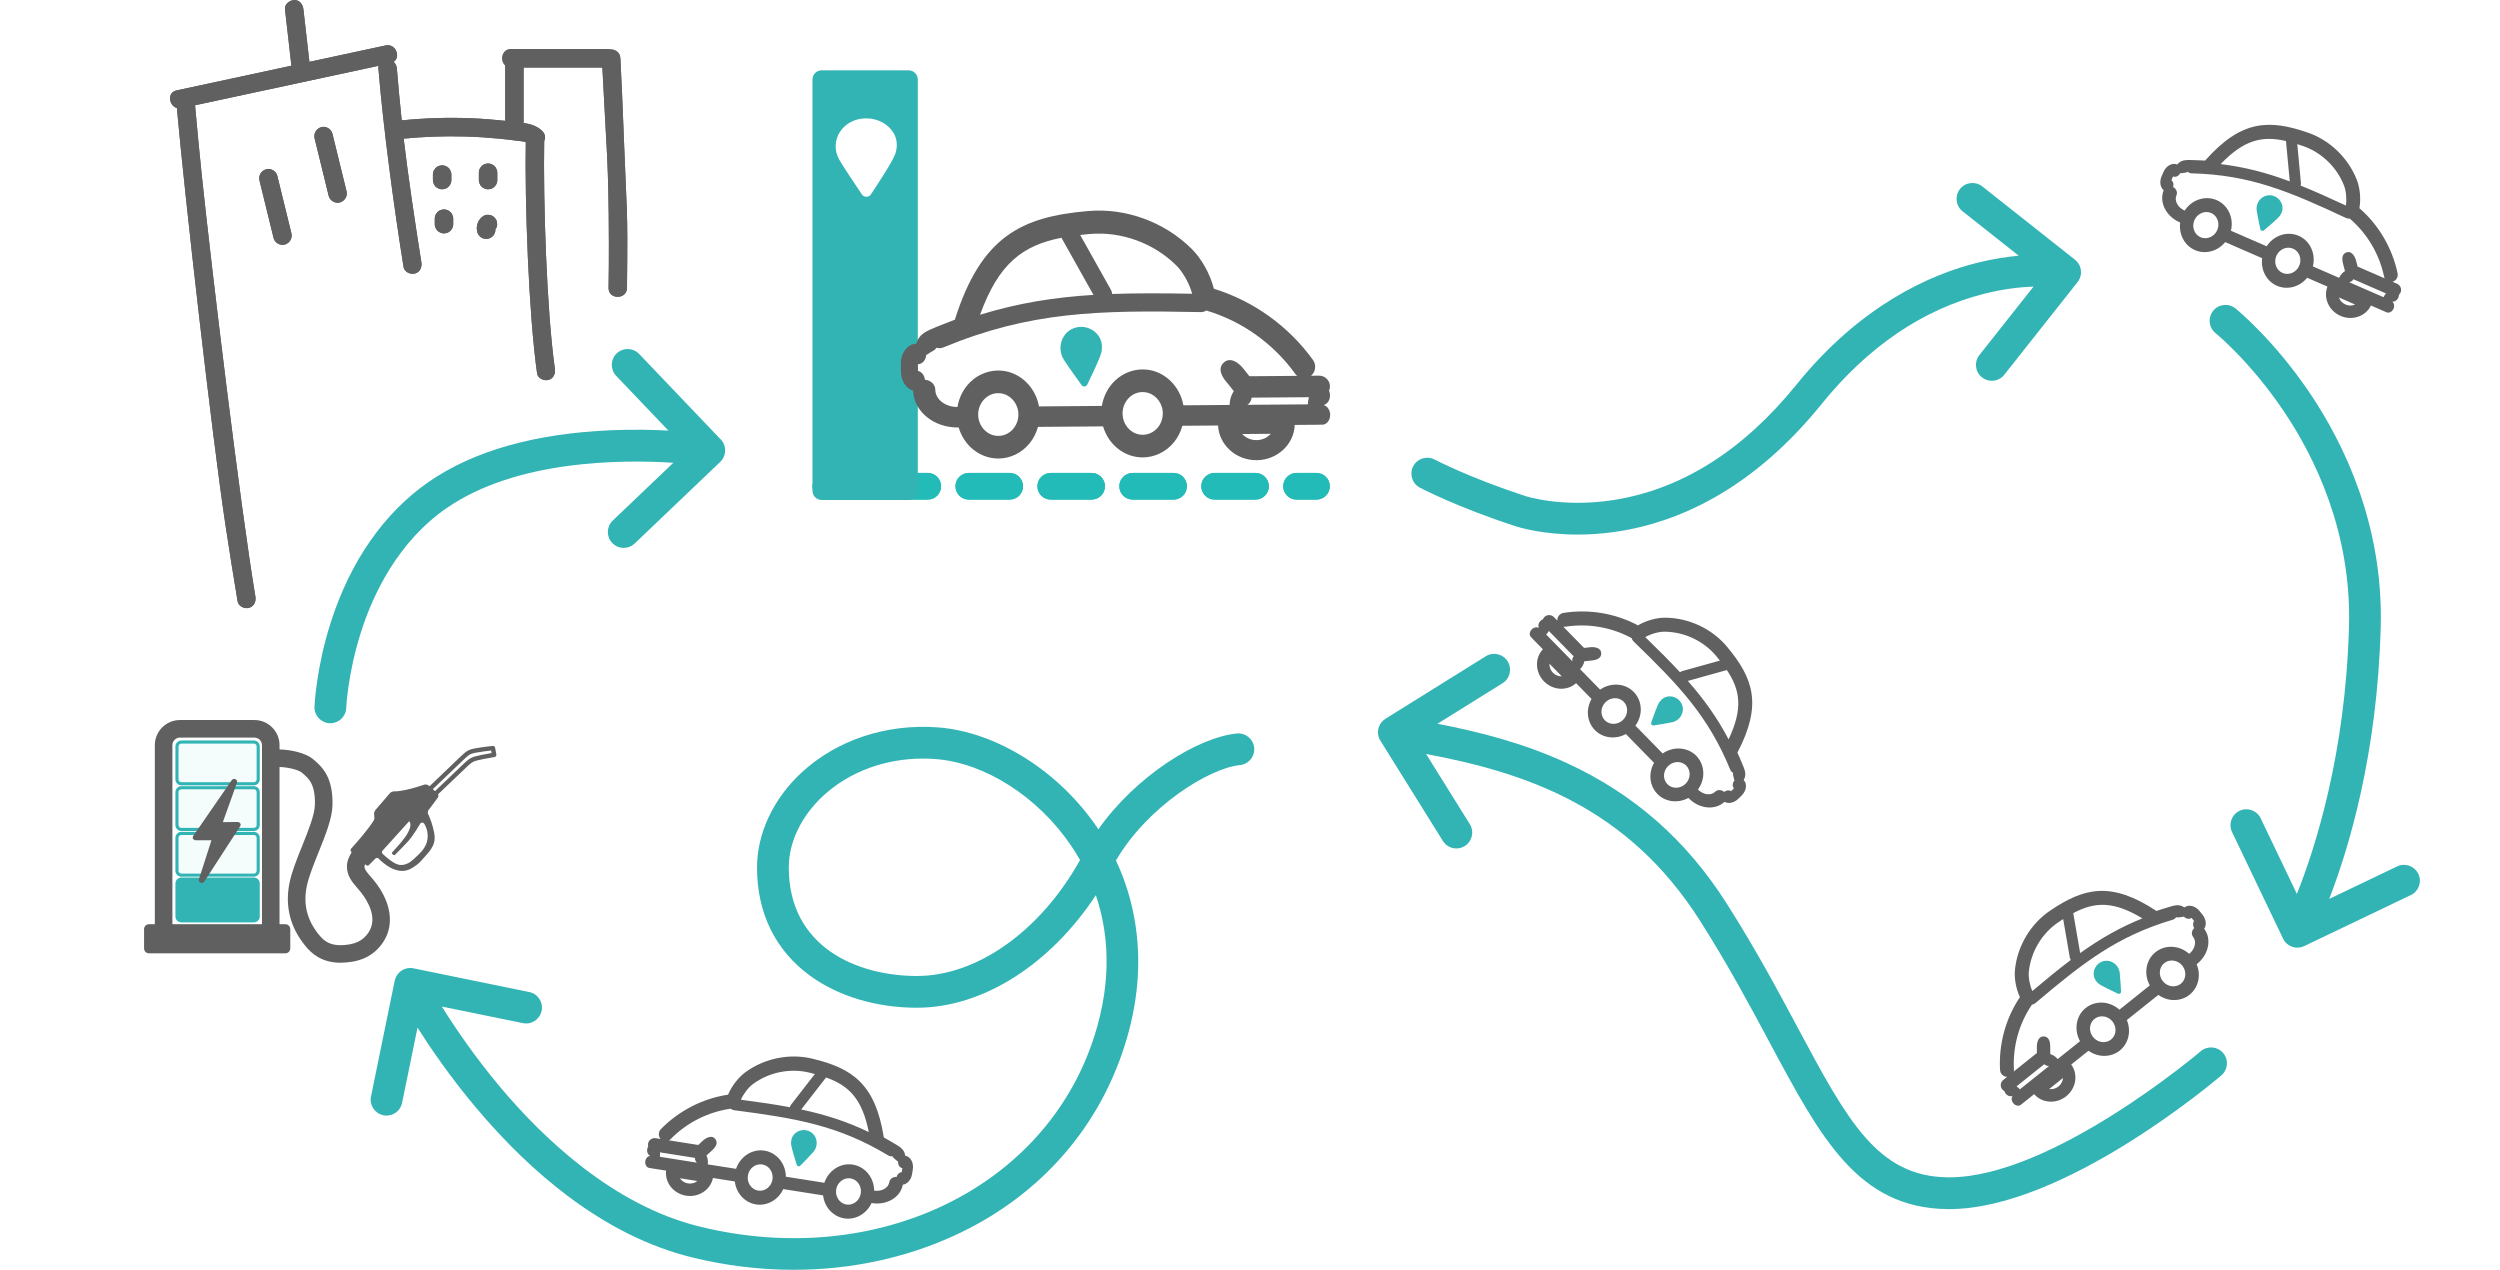 <?xml version="1.0" encoding="UTF-8"?> <svg xmlns="http://www.w3.org/2000/svg" id="Calque_3" data-name="Calque 3" viewBox="0 0 1968.55 1000"><defs><style> .cls-1 { fill: #616060; } .cls-2 { fill: #23bbb8; } .cls-3 { fill: #32b4b5; } .cls-4 { fill: #616264; } .cls-5 { fill: #23bbb7; } .Style_graphique_2 { fill: rgba(35, 187, 183, .05); } </style></defs><g><g><path class="cls-4" d="M261.75,105.22c-.91-3.69-5.27-6.26-8.93-5.07-3.83,1.24-6.04,4.98-5.07,8.93,3.7,15.08,7.4,30.16,11.09,45.24.91,3.69,5.27,6.26,8.93,5.07,3.83-1.24,6.04-4.98,5.07-8.93-3.7-15.08-7.4-30.16-11.09-45.24Z"></path><path class="cls-4" d="M218.35,138.38c-.91-3.69-5.27-6.26-8.93-5.07-3.83,1.24-6.04,4.98-5.07,8.93,3.7,15.08,7.4,30.16,11.09,45.24.91,3.69,5.27,6.26,8.93,5.07,3.83-1.24,6.04-4.98,5.07-8.93-3.7-15.08-7.4-30.16-11.09-45.24Z"></path><path class="cls-4" d="M491.04,103.23c-.72-19.12-1.57-38.24-2.54-57.35-.25-4.86-4.32-7.17-8.09-6.96-.64-.18-1.32-.3-2.08-.3h-75.87c-7.38,0-8.91,9.02-4.65,12.84v43.7c-8.89-.98-17.81-1.68-26.75-2.04-18.26-.75-36.55-.15-54.73,1.66-1.44-13.65-2.73-27.32-3.84-41-.18-2.21-1.16-3.88-2.51-5.04,5.7-3.79,1.78-14.7-6.36-12.95-20,4.3-39.99,8.6-59.99,12.9-1.57-13.8-3.14-27.59-4.72-41.39-.43-3.76-3.03-7.45-7.26-7.26-3.57.16-7.72,3.22-7.26,7.26,1.69,14.81,3.38,29.63,5.06,44.44-30.12,6.48-60.25,12.96-90.37,19.44-7.78,1.67-6.11,12.05.19,13.89,6.28,70.29,27.64,257.56,38.11,327.35,3.06,20.41,6.31,40.79,9.72,61.14.65,3.87,5.43,6.04,8.93,5.07,4.1-1.13,5.72-5.05,5.07-8.93-11.95-71.15-34.7-259.82-42.2-331.58-1.92-18.39-3.67-36.81-5.31-55.23,48.16-10.36,96.32-20.71,144.47-31.07-.11.61-.17,1.25-.11,1.97,3.74,46.16,12.44,110.82,19.84,156.54.63,3.87,5.45,6.03,8.93,5.07,4.12-1.13,5.7-5.05,5.07-8.93-4.23-26.13-10.93-71.01-13.92-97.31,16.03-1.54,32.14-2.12,48.25-1.67,9.02.25,18.02.82,27,1.7,4.52.44,9.04.96,13.54,1.58,2.17.3,5,.38,7.34,1.16-.81,47.39,2.25,135.25,8.92,182.17.55,3.89,5.5,6.02,8.93,5.07,4.18-1.15,5.63-5.03,5.07-8.93-6.52-45.89-9.23-132.84-8.39-179.18,1.1-2.4.97-5.32-1.42-7.77-3.9-4-9.26-5.61-14.8-6.48v-43.65h62c3.23,65.6,4.96,72.23,5.13,137.91.05,19.14-.04,16.52-.25,35.65-.1,9.35,14.42,9.36,14.52,0,.75-68.1-.14-55.41-2.69-123.47Z"></path><path class="cls-4" d="M345.36,148.43c.87.45,1.8.66,2.8.63.64-.09,1.29-.17,1.93-.26,1.23-.35,2.3-.97,3.2-1.87.38-.49.76-.98,1.14-1.47.66-1.13.99-2.35.99-3.67v-4.34c.04-1-.17-1.93-.63-2.8-.29-.9-.79-1.68-1.5-2.34-.66-.71-1.44-1.21-2.34-1.5-.87-.45-1.8-.66-2.8-.63-.64.09-1.29.17-1.93.26-1.23.35-2.3.97-3.2,1.87-.38.49-.76.98-1.14,1.47-.66,1.13-.99,2.35-.99,3.67v4.34c-.04,1,.17,1.93.63,2.8.29.9.79,1.68,1.5,2.34.66.71,1.44,1.21,2.34,1.5Z"></path><path class="cls-4" d="M389.46,130.87c-.66-.71-1.44-1.21-2.34-1.5-.87-.45-1.8-.66-2.8-.63-.64.09-1.29.17-1.93.26-1.23.34-2.3.97-3.2,1.87-.38.49-.76.98-1.14,1.47-.66,1.13-.99,2.35-.99,3.67v5.79c-.04,1,.17,1.93.63,2.8.29.9.79,1.68,1.5,2.34.66.71,1.44,1.21,2.34,1.5.87.45,1.8.66,2.8.63.64-.09,1.29-.17,1.93-.26,1.23-.35,2.3-.97,3.2-1.87.38-.49.76-.98,1.14-1.47.66-1.13.99-2.35.99-3.67v-5.79c.04-1-.17-1.93-.63-2.8-.29-.9-.79-1.68-1.5-2.34Z"></path><path class="cls-4" d="M354.74,167.03c-.66-.71-1.44-1.21-2.34-1.5-.87-.45-1.8-.66-2.8-.63-.64.09-1.29.17-1.93.26-1.23.34-2.3.97-3.2,1.87-.38.49-.76.98-1.14,1.47-.66,1.13-.99,2.35-.99,3.67v4.34c-.04,1,.17,1.93.63,2.8.29.9.79,1.68,1.5,2.34.66.71,1.44,1.21,2.34,1.5.87.45,1.8.66,2.8.63.64-.09,1.29-.17,1.93-.26,1.23-.34,2.3-.97,3.2-1.87.38-.49.76-.98,1.14-1.47.66-1.13.99-2.35.99-3.67v-4.34c.04-1-.17-1.93-.63-2.8-.29-.9-.79-1.68-1.5-2.34Z"></path><path class="cls-4" d="M390.51,172.73c-.38-.49-.76-.98-1.14-1.47-.91-.9-1.97-1.52-3.2-1.87-.64-.09-1.29-.17-1.93-.26-1.31,0-2.53.33-3.67.99-.56.42-1.14.84-1.67,1.3-.09.08-.17.16-.25.24-.07.08-.14.16-.21.24-.45.55-.9,1.12-1.31,1.7-.12.17-.23.36-.32.55-.36.74-.71,1.51-.96,2.3-.06.2-.11.41-.15.62-.12.73-.23,1.48-.29,2.22,0,.11-.01.21-.02.32s0,.21,0,.32c.05.73.18,1.46.29,2.18.04.23.09.46.16.68.22.94.66,1.77,1.3,2.47.51.79,1.19,1.41,2.04,1.87.83.53,1.73.82,2.7.86.97.22,1.93.17,2.9-.13.58-.24,1.16-.49,1.73-.73,1.09-.65,1.96-1.51,2.61-2.61.24-.58.49-1.16.73-1.73.2-.74.27-1.48.24-2.22.54-.65.94-1.39,1.14-2.25.3-.97.35-1.93.13-2.9-.04-.97-.33-1.87-.86-2.7Z"></path></g><g><path class="cls-1" d="M261.75,105.22c-.91-3.69-5.27-6.26-8.93-5.07-3.83,1.24-6.04,4.98-5.07,8.93,3.7,15.08,7.4,30.16,11.09,45.24.91,3.69,5.27,6.26,8.93,5.07,3.83-1.24,6.04-4.98,5.07-8.93-3.7-15.08-7.4-30.16-11.09-45.24Z"></path><path class="cls-1" d="M218.35,138.38c-.91-3.69-5.27-6.26-8.93-5.07-3.83,1.24-6.04,4.98-5.07,8.93,3.7,15.08,7.4,30.16,11.09,45.24.91,3.69,5.27,6.26,8.93,5.07,3.83-1.24,6.04-4.98,5.07-8.93-3.7-15.08-7.4-30.16-11.09-45.24Z"></path><path class="cls-1" d="M491.04,103.23c-.72-19.12-1.57-38.24-2.54-57.35-.25-4.86-4.32-7.17-8.09-6.96-.64-.18-1.32-.3-2.08-.3h-75.87c-7.38,0-8.91,9.02-4.65,12.84v43.7c-8.89-.98-17.81-1.68-26.75-2.04-18.26-.75-36.55-.15-54.73,1.66-1.44-13.65-2.73-27.32-3.84-41-.18-2.21-1.16-3.88-2.51-5.04,5.7-3.79,1.78-14.7-6.36-12.95-20,4.3-39.99,8.6-59.99,12.9-1.57-13.8-3.14-27.59-4.72-41.39-.43-3.76-3.03-7.45-7.26-7.26-3.57.16-7.72,3.22-7.26,7.26,1.69,14.81,3.38,29.63,5.06,44.44-30.12,6.48-60.25,12.96-90.37,19.44-7.78,1.67-6.11,12.05.19,13.89,6.28,70.29,27.64,257.56,38.11,327.35,3.06,20.41,6.31,40.79,9.72,61.14.65,3.87,5.43,6.04,8.93,5.07,4.1-1.13,5.72-5.05,5.07-8.93-11.95-71.15-34.7-259.82-42.2-331.58-1.92-18.39-3.67-36.81-5.31-55.23,48.16-10.36,96.32-20.71,144.47-31.07-.11.61-.17,1.25-.11,1.97,3.74,46.16,12.44,110.82,19.84,156.54.63,3.87,5.45,6.03,8.93,5.07,4.12-1.13,5.7-5.05,5.07-8.93-4.23-26.13-10.93-71.01-13.92-97.31,16.03-1.54,32.14-2.12,48.25-1.67,9.02.25,18.02.82,27,1.7,4.52.44,9.04.96,13.54,1.58,2.17.3,5,.38,7.34,1.16-.81,47.39,2.25,135.25,8.92,182.17.55,3.89,5.5,6.02,8.93,5.07,4.18-1.15,5.63-5.03,5.07-8.93-6.52-45.89-9.23-132.84-8.39-179.18,1.1-2.4.97-5.32-1.42-7.77-3.9-4-9.26-5.61-14.8-6.48v-43.65h62c3.23,65.6,4.96,72.23,5.13,137.91.05,19.14-.04,16.52-.25,35.65-.1,9.35,14.42,9.36,14.52,0,.75-68.1-.14-55.41-2.69-123.47Z"></path><path class="cls-1" d="M345.36,148.43c.87.45,1.8.66,2.8.63.64-.09,1.29-.17,1.93-.26,1.23-.35,2.3-.97,3.2-1.87.38-.49.76-.98,1.14-1.47.66-1.13.99-2.35.99-3.67v-4.34c.04-1-.17-1.93-.63-2.8-.29-.9-.79-1.68-1.5-2.34-.66-.71-1.44-1.21-2.34-1.5-.87-.45-1.8-.66-2.8-.63-.64.09-1.29.17-1.93.26-1.23.35-2.3.97-3.2,1.87-.38.49-.76.98-1.14,1.47-.66,1.13-.99,2.35-.99,3.67v4.34c-.04,1,.17,1.93.63,2.8.29.9.79,1.68,1.5,2.34.66.71,1.44,1.21,2.34,1.5Z"></path><path class="cls-1" d="M389.46,130.87c-.66-.71-1.44-1.21-2.34-1.5-.87-.45-1.8-.66-2.8-.63-.64.09-1.29.17-1.93.26-1.23.34-2.3.97-3.2,1.87-.38.49-.76.98-1.14,1.47-.66,1.13-.99,2.35-.99,3.67v5.79c-.04,1,.17,1.93.63,2.8.29.9.79,1.68,1.5,2.34.66.71,1.44,1.21,2.34,1.5.87.45,1.8.66,2.8.63.64-.09,1.29-.17,1.93-.26,1.23-.35,2.3-.97,3.2-1.87.38-.49.76-.98,1.14-1.47.66-1.13.99-2.35.99-3.67v-5.79c.04-1-.17-1.93-.63-2.8-.29-.9-.79-1.68-1.5-2.34Z"></path><path class="cls-1" d="M354.74,167.03c-.66-.71-1.44-1.21-2.34-1.5-.87-.45-1.8-.66-2.8-.63-.64.09-1.29.17-1.93.26-1.23.34-2.3.97-3.2,1.87-.38.49-.76.98-1.14,1.47-.66,1.13-.99,2.35-.99,3.67v4.34c-.04,1,.17,1.93.63,2.8.29.9.79,1.68,1.5,2.34.66.71,1.44,1.21,2.34,1.5.87.45,1.8.66,2.8.63.64-.09,1.29-.17,1.93-.26,1.23-.34,2.3-.97,3.2-1.87.38-.49.76-.98,1.14-1.47.66-1.13.99-2.35.99-3.67v-4.34c.04-1-.17-1.93-.63-2.8-.29-.9-.79-1.68-1.5-2.34Z"></path><path class="cls-1" d="M390.51,172.73c-.38-.49-.76-.98-1.14-1.47-.91-.9-1.97-1.52-3.2-1.87-.64-.09-1.29-.17-1.93-.26-1.31,0-2.53.33-3.67.99-.56.42-1.14.84-1.67,1.3-.09.08-.17.16-.25.24-.07.08-.14.16-.21.24-.45.55-.9,1.12-1.31,1.7-.12.17-.23.36-.32.55-.36.74-.71,1.51-.96,2.3-.06.2-.11.41-.15.62-.12.73-.23,1.48-.29,2.22,0,.11-.01.21-.02.32s0,.21,0,.32c.05.73.18,1.46.29,2.18.04.23.09.46.16.68.22.94.66,1.77,1.3,2.47.51.79,1.19,1.41,2.04,1.87.83.53,1.73.82,2.7.86.97.22,1.93.17,2.9-.13.58-.24,1.16-.49,1.73-.73,1.09-.65,1.96-1.51,2.61-2.61.24-.58.49-1.16.73-1.73.2-.74.27-1.48.24-2.22.54-.65.94-1.39,1.14-2.25.3-.97.35-1.93.13-2.9-.04-.97-.33-1.87-.86-2.7Z"></path></g></g><g><path class="cls-1" d="M1884.79,242.91c.04-.09.05-.19.09-.28.06-.16.11-.33.15-.49.03-.12.06-.24.07-.36.3-1.65-.15-3.22-1.22-4.15.01-.03.02-.05.03-.08.01-.03.02-.05.04-.08,1.78.19,3.64-1.02,4.55-3.1.33-.76.47-1.52.47-2.26.53-.48.98-1.07,1.28-1.77,1.15-2.64-.08-5.74-2.74-6.9l-3.59-1.56c1.32-.38,2.46-1.22,3.22-2.42.8-1.28,1.08-2.78.77-4.24-4.2-19.92-14.85-38.09-30.06-51.3,1.26-7.24.5-15.8-2.01-22.23-6.8-17.39-21.27-31.34-38.72-37.32-30.43-10.47-52.38-10.04-80.78,22.07,0,0-10.45-.54-12.76-.48-2.31.06-6.19-.02-8.96,3.33-.07.09-.19.14-.28.22-3.82-1.63-8.65,1-10.77,5.87l-1.49,3.43c-1.84,4.22-1.06,8.76,1.64,11.01-3.8,9.27,1.8,20.53,12.65,25.25l.35.15c-1.22,9.09,3.28,18.08,11.64,21.72,5.26,2.29,11.33,2.09,16.66-.56,2.76-1.37,5.19-3.35,7.15-5.74l29.09,12.66c-1.22,9.09,3.28,18.08,11.64,21.72,5.26,2.29,11.33,2.09,16.66-.56,2.76-1.37,5.19-3.35,7.15-5.74l15.95,6.94c-3.43,8.82,1.08,19.06,10.33,23.08,9.24,4.02,19.81.34,23.93-8.18l10.9,4.75c.2.09.41.14.61.2.23.14.47.27.72.38,2.04.89,4.48-.36,5.56-2.84.02-.03.02-.07.04-.11,0-.02.03-.04.03-.06ZM1813.42,114.97c14.58,5.02,26.65,16.65,32.3,31.11,1.7,4.35,2.24,10.75,1.47,15.77-12.75-5.94-24.42-11.21-35.67-15.73.23-.66.34-1.36.27-2.08l-2.85-30.54c1.46.46,2.95.95,4.48,1.48ZM1800.03,111.04l2.97,31.78c-17.81-6.63-35.02-11.27-54.44-13.6,18.35-19.1,32.59-22.49,51.47-18.18ZM1740.86,186.54c-2.59,1.28-5.54,1.39-8.09.28-4.96-2.16-7.13-8.2-4.84-13.46,1.18-2.71,3.4-4.82,6.1-5.81,2.36-.86,4.82-.79,7.04.17.35.15.69.32,1.02.52,3.9,2.28,5.68,7.24,4.24,11.81-.91,2.89-2.86,5.19-5.48,6.49ZM1805.39,214.63c-2.59,1.28-5.54,1.39-8.09.28-4.96-2.16-7.13-8.2-4.84-13.46,1.18-2.71,3.4-4.82,6.1-5.81,2.36-.86,4.82-.79,7.04.17.35.15.69.32,1.02.52,3.9,2.28,5.68,7.24,4.24,11.81-.91,2.89-2.86,5.19-5.48,6.49ZM1844.87,207.39c.08.3.29,1.09.54,2.03l.1.32.96,3.76c-1.92,1.06-3.55,3.03-4.61,5.27l-20.65-8.99c2.24-9.05-1.45-18.58-9.13-23.07-4.98-2.91-11.03-3.42-16.57-1.4-4.38,1.59-8.14,4.66-10.73,8.62l-28.11-12.23c2.24-9.05-1.45-18.58-9.13-23.07-4.99-2.91-11.03-3.42-16.57-1.4-4.38,1.59-8.13,4.66-10.72,8.61-5.41-2.41-8.31-7.78-6.47-12.02,1.05-2.41-.14-5.27-2.63-6.56.69-2.1.13-4.28-1.37-5.34l1.29-2.97h.02c1.98.87,4.39-.27,5.57-2.52.36.03.73.01,1.09-.06,1.01-.2,2.02-.34,3.02-.42.7-.05,1.34-.3,1.9-.68.37.33.8.62,1.28.83.57.25,1.18.38,1.8.4,45.84,1.16,76.56,14.08,121.73,35.23h.02c.9.4,1.84.51,2.72.38,13.72,11.72,23.3,27.86,27.06,45.73.1.47.27.92.48,1.35l-21.36-9.29-.82-3.19c-.25-.97-.48-1.83-.58-2.17,0,0-2.05-7.2-6.92-5.92-4.87,1.29-3.73,6.73-3.19,8.76ZM1846.9,239.78c-2.56-1.11-4.41-3.18-5.16-5.54l12.73,5.54c-2.24,1.06-5.02,1.11-7.57,0ZM1876.84,234l-27.05-11.77c1.28-.16,2.53-1,3.34-2.33l25.59,11.14c-.74.88-1.38,1.89-1.89,2.97Z"></path><path class="cls-3" d="M1790.46,154.33c-7.48-2.61-14.47,3.83-13.5,11.4.33,2.58,1.96,10.46,2.87,14.74.27,1.28,1.8,1.8,2.8.95,3.88-3.29,10.89-9.19,12.62-11.57.18-.25.35-.51.51-.77,1.25-2.04,1.86-4.46,1.43-6.85-.65-3.64-3.24-6.67-6.73-7.89Z"></path></g><g><path class="cls-1" d="M389.85,588.75c-.17-.89-1-1.5-1.89-1.4-.35.04-8.64.95-13.4,1.84-1.84.34-3.93.73-5.82,1.69-1.92.97-3.77,2.7-5.72,4.53l-.49.46c-.88.82-18.33,17.52-24.26,23.21-.24-.21-.42-.36-.48-.4-1.13-.73-2.37-1.26-3.65-.85-7.29,2.33-12.76,4.14-19.98,5.05-1.1.14-2.32.37-3.38.21-1.24-.19-3.37,1.01-3.37,1.01l-11.66,13.56c-.94,1.09-1.36,2.54-1.13,3.96.23,1.45.37,3.27-.18,4.18-4.35,7.2-14.29,18.4-17.89,22.36-.73.81-.65,2.05.16,2.77l.18.16c-1.71,2.99-3.6,6.37-3.71,10.84-.18,7.7,4.41,12.99,8.47,17.66l1,1.15c4.25,4.95,13.69,17.71,9.57,29.42-1.07,3.05-3.05,5.94-5.72,8.36-2.74,2.49-6.47,4.22-10.78,5-14.79,2.67-20.38-2.36-24.44-7.31-9.42-11.45-12.62-23.93-9.76-38.15,1.51-7.53,5.47-17.36,9.29-26.87,5.53-13.74,10.75-26.73,11-37.09.53-21.59-7.43-29.93-15.64-36.62-5.55-4.53-17.28-7.26-26.05-7.34v-3.36c0-10.93-8.89-19.82-19.82-19.82h-58.56c-10.93,0-19.82,8.89-19.82,19.82v140.97h-4.63c-2.12,0-3.84,1.72-3.84,3.84v15.22c0,2.12,1.72,3.84,3.84,3.84h107.45c2.12,0,3.84-1.72,3.84-3.84v-15.22c0-2.12-1.72-3.84-3.84-3.84h-4.63v-123.79c5.98.07,14.63,2.06,17.31,4.24,5.63,4.6,10.96,8.93,10.55,25.56-.19,7.86-5.18,20.27-10.01,32.27-4.06,10.09-8.26,20.53-10.02,29.31-3.67,18.3.58,35,12.64,49.66,4.84,5.89,12.74,13.08,27.66,13.08,3.01,0,6.31-.29,9.93-.95,6.86-1.24,12.95-4.14,17.61-8.37,4.36-3.96,7.64-8.8,9.47-14.01,4.59-13.04.17-28.72-12.12-43.02l-1.05-1.21c-3.19-3.67-5.14-6.03-5.08-8.26.01-.48.2-1.06.53-1.76l.82.72c.63.56,1.59.54,2.18-.06,1.34-1.34,3.66-3.65,5.1-5.12.68-.7,1.79-.69,2.47,0,3.71,3.81,15.22,14.14,26.03,7.65,2.82-1.69,5.52-3.54,7.65-6.05,3.77-4.46,9.2-9.13,10.28-15.32.48-2.74.06-5.56-.54-8.28-1.04-4.74-2.61-9.36-4.68-13.75.08-.7.14-1.24.23-1.94,2.74-3.47,5.05-6.79,7.67-10.26.6-.8.61-1.77.19-2.63,6.95-6.65,17.67-16.9,18.48-17.62.82-.74,1.69-1.59,2.58-2.47,2.17-2.13,4.62-4.54,6.78-5.6,2.55-1.26,12.88-3.07,16.65-3.67.46-.07.87-.33,1.14-.71.27-.38.37-.85.29-1.31l-.99-5.32ZM135.75,727.74v-140.97c0-3.3,2.69-5.99,5.99-5.99h58.56c3.3,0,5.99,2.69,5.99,5.99v140.97h-70.54ZM336.01,663.47c-.65,2.19-2.57,5.36-4.12,7.04-2.1,2.28-4.13,4.09-6.43,6.26-2.84,2.67-6.56,4.62-10.45,4.32-4.4-.33-10.92-6.1-13.67-8.71-.73-.7-.77-1.84-.09-2.59,4.51-4.98,20.26-22.38,20.94-23.15,1.45,1.58,1.08,4.08.32,6.08-1.9,5.07-5.55,9.26-9.12,13.33-1.64,1.87-2.99,3.29-4.6,5.13-.89,1.01,1.46,2.75,2.21,1.97,1.77-1.84,4.06-4.09,5.92-6.02,3.46-3.6,5.97-5.91,9.54-11.52.48-.75,2.54-3.81,4.47-7.09.67-1.14,2.41-1.03,3.1.1,1.71,2.82,3.95,8.16,1.97,14.84ZM371.22,596.66c-2.65,1.31-5.32,3.93-7.67,6.24-.86.84-1.69,1.66-2.48,2.37-.93.84-13.58,12.93-18.54,17.67-.53-.49-1.12-1.03-1.71-1.56,6.07-5.81,23.19-22.2,24.04-22.99l.5-.47c1.77-1.65,3.44-3.22,4.91-3.96,1.46-.73,3.21-1.06,4.9-1.38,3.41-.64,8.87-1.31,11.55-1.62l.37,2c-3.96.67-13.04,2.29-15.89,3.7Z"></path><path class="cls-3" d="M142.78,690.99h57.1c2.57,0,4.66,2.09,4.66,4.66v25.99c0,2.57-2.08,4.65-4.65,4.65h-57.11c-2.57,0-4.65-2.08-4.65-4.65v-25.99c0-2.57,2.09-4.66,4.66-4.66Z"></path><g><rect class="Style_graphique_2" x="139.35" y="656.25" width="63.97" height="32.85" rx="1.4" ry="1.4"></rect><path class="cls-3" d="M199.88,690.32h-57.11c-2.57,0-4.65-2.09-4.65-4.66v-25.99c0-2.57,2.09-4.65,4.65-4.65h57.11c2.57,0,4.65,2.09,4.65,4.65v25.99c0,2.57-2.09,4.66-4.65,4.66ZM142.78,657.47c-1.22,0-2.21.99-2.21,2.2v25.99c0,1.22.99,2.21,2.21,2.21h57.11c1.22,0,2.2-.99,2.2-2.21v-25.99c0-1.21-.99-2.2-2.2-2.2h-57.11Z"></path></g><g><rect class="Style_graphique_2" x="139.35" y="620.28" width="63.97" height="32.85" rx="1.4" ry="1.4"></rect><path class="cls-3" d="M199.88,654.35h-57.11c-2.57,0-4.65-2.09-4.65-4.65v-25.99c0-2.57,2.09-4.65,4.65-4.65h57.11c2.57,0,4.65,2.09,4.65,4.65v25.99c0,2.57-2.09,4.65-4.65,4.65ZM142.78,621.5c-1.22,0-2.21.99-2.21,2.2v25.99c0,1.21.99,2.2,2.21,2.2h57.11c1.22,0,2.2-.99,2.2-2.2v-25.99c0-1.21-.99-2.2-2.2-2.2h-57.11Z"></path></g><g><rect class="Style_graphique_2" x="139.35" y="584.3" width="63.97" height="32.85" rx="1.4" ry="1.4"></rect><path class="cls-3" d="M199.88,618.38h-57.11c-2.57,0-4.65-2.09-4.65-4.65v-25.99c0-2.57,2.09-4.66,4.65-4.66h57.11c2.57,0,4.65,2.09,4.65,4.66v25.99c0,2.57-2.09,4.65-4.65,4.65ZM142.78,585.53c-1.22,0-2.21.99-2.21,2.21v25.99c0,1.21.99,2.2,2.21,2.2h57.11c1.22,0,2.2-.99,2.2-2.2v-25.99c0-1.22-.99-2.21-2.2-2.21h-57.11Z"></path></g><path class="cls-1" d="M158.55,695.22c-.22-.03-.45-.09-.66-.18-1.07-.45-1.62-1.57-1.29-2.6l9.91-30.81h-12.38c-.84,0-1.64-.44-2.06-1.13-.42-.7-.39-1.54.06-2.2l30.34-43.99c.63-.91,1.89-1.23,2.94-.74,1.06.48,1.57,1.61,1.21,2.64l-11.15,31.17,11.62-.14c.84,0,1.64.41,2.07,1.09.43.68.43,1.52,0,2.19l-28.35,43.71c-.48.74-1.37,1.11-2.26.99Z"></path></g><g><g><g><path class="cls-2" d="M666.03,372.42h-15.72c-5.79,0-10.48,4.69-10.48,10.48s4.69,10.48,10.48,10.48h15.72c5.79,0,10.48-4.69,10.48-10.48s-4.69-10.48-10.48-10.48Z"></path><path class="cls-2" d="M795.08,372.42h-32.26c-5.79,0-10.48,4.69-10.48,10.48s4.69,10.48,10.48,10.48h32.26c5.79,0,10.48-4.69,10.48-10.48s-4.69-10.48-10.48-10.48Z"></path><path class="cls-2" d="M730.55,372.42h-32.26c-5.79,0-10.48,4.69-10.48,10.48s4.69,10.48,10.48,10.48h32.26c5.79,0,10.48-4.69,10.48-10.48s-4.69-10.48-10.48-10.48Z"></path><path class="cls-2" d="M924.12,372.42h-32.26c-5.79,0-10.48,4.69-10.48,10.48s4.69,10.48,10.48,10.48h32.26c5.79,0,10.48-4.69,10.48-10.48s-4.69-10.48-10.48-10.48Z"></path><path class="cls-2" d="M859.6,372.42h-32.26c-5.79,0-10.48,4.69-10.48,10.48s4.69,10.48,10.48,10.48h32.26c5.79,0,10.48-4.69,10.48-10.48s-4.69-10.48-10.48-10.48Z"></path><path class="cls-2" d="M988.64,372.42h-32.26c-5.79,0-10.48,4.69-10.48,10.48s4.69,10.48,10.48,10.48h32.26c5.79,0,10.48-4.69,10.48-10.48s-4.69-10.48-10.48-10.48Z"></path><path class="cls-2" d="M1036.63,372.42h-15.72c-5.79,0-10.48,4.69-10.48,10.48s4.69,10.48,10.48,10.48h15.72c5.79,0,10.48-4.69,10.48-10.48s-4.69-10.48-10.48-10.48Z"></path></g><g><path class="cls-5" d="M666.03,372.42h-15.72c-5.79,0-10.48,4.69-10.48,10.48s4.69,10.48,10.48,10.48h15.72c5.79,0,10.48-4.69,10.48-10.48s-4.69-10.48-10.48-10.48Z"></path><path class="cls-5" d="M795.08,372.42h-32.26c-5.79,0-10.48,4.69-10.48,10.48s4.69,10.48,10.48,10.48h32.26c5.79,0,10.48-4.69,10.48-10.48s-4.69-10.48-10.48-10.48Z"></path><path class="cls-5" d="M730.55,372.42h-32.26c-5.79,0-10.48,4.69-10.48,10.48s4.69,10.48,10.48,10.48h32.26c5.79,0,10.48-4.69,10.48-10.48s-4.69-10.48-10.48-10.48Z"></path><path class="cls-5" d="M924.12,372.42h-32.26c-5.79,0-10.48,4.69-10.48,10.48s4.69,10.48,10.48,10.48h32.26c5.79,0,10.48-4.69,10.48-10.48s-4.69-10.48-10.48-10.48Z"></path><path class="cls-5" d="M859.6,372.42h-32.26c-5.79,0-10.48,4.69-10.48,10.48s4.69,10.48,10.48,10.48h32.26c5.79,0,10.48-4.69,10.48-10.48s-4.69-10.48-10.48-10.48Z"></path><path class="cls-5" d="M988.64,372.42h-32.26c-5.79,0-10.48,4.69-10.48,10.48s4.69,10.48,10.48,10.48h32.26c5.79,0,10.48-4.69,10.48-10.48s-4.69-10.48-10.48-10.48Z"></path><path class="cls-5" d="M1036.63,372.42h-15.72c-5.79,0-10.48,4.69-10.48,10.48s4.69,10.48,10.48,10.48h15.72c5.79,0,10.48-4.69,10.48-10.48s-4.69-10.48-10.48-10.48Z"></path></g></g><path class="cls-3" d="M639.76,62.62v323.82c0,4,3.24,7.25,7.25,7.25h68.44c4,0,7.25-3.24,7.25-7.25V62.62c0-4-3.24-7.25-7.25-7.25h-68.44c-4,0-7.25,3.24-7.25,7.25ZM705.55,119.12c-.15.64-.34,1.28-.55,1.91-2.01,6.01-13.14,22.76-19.26,32.09-1.57,2.4-5.41,2.43-7.02.05-5.38-7.97-15.21-22.66-17.97-27.61-8.1-14.52,2.54-32.36,21.37-32.36,8.79,0,16.97,4.28,21.28,11.14,2.83,4.5,3.35,9.79,2.15,14.77Z"></path><g><path class="cls-1" d="M1047.42,326.33c0-.16-.04-.31-.06-.47-.02-.28-.05-.56-.1-.83-.04-.2-.07-.39-.13-.58-.63-2.63-2.33-4.65-4.52-5.33,0-.04,0-.09,0-.14,0-.05,0-.09,0-.14,2.75-.89,4.71-3.9,4.68-7.56-.01-1.33-.31-2.56-.78-3.64.47-1.06.74-2.22.73-3.45-.04-4.66-3.88-8.42-8.57-8.38l-6.33.05c1.7-1.43,2.84-3.41,3.16-5.68.35-2.41-.24-4.81-1.64-6.76-19.27-26.66-46.91-46.49-78.02-56.02-2.89-11.51-9.63-23.66-17.55-31.51-21.44-21.22-51.95-32.32-81.65-29.7-51.79,4.51-83.92,19.53-104.78,85.57,0,0-15.78,6.06-19.15,7.65-3.45,1.64-9.43,4.15-11.18,11.3-6.78.01-12.25,7.08-12.18,15.73l.05,6.03c.06,7.43,4.18,13.63,9.64,15.17.47,16.17,16.12,29.12,35.23,28.98h.62c4.16,14.22,16.7,24.54,31.43,24.43,9.26-.07,18.1-4.35,24.23-11.75,3.18-3.83,5.46-8.34,6.79-13.16l51.24-.39c4.16,14.23,16.7,24.55,31.43,24.43,9.26-.07,18.1-4.35,24.23-11.75,3.18-3.83,5.46-8.34,6.79-13.16l28.11-.21c.73,15.27,14.1,27.43,30.39,27.31,16.29-.12,29.47-12.49,29.97-27.77l19.21-.15c.36,0,.69-.06,1.04-.1.43.06.87.09,1.31.09,3.59-.03,6.38-3.47,6.34-7.83,0-.06-.01-.12-.01-.18,0-.04.01-.07.01-.11ZM858.13,184.25c24.82-2.15,50.27,7.1,68.09,24.74,5.37,5.31,10.36,14.4,12.52,22.31-22.72-.41-43.4-.54-62.99.18-.1-1.12-.4-2.23-.97-3.25l-24.24-43.22c2.46-.28,4.98-.53,7.59-.76ZM835.8,187.23l25.22,44.97c-30.64,1.89-59.1,6.33-89.29,15.63,14.56-40.24,33.37-54.59,64.07-60.6ZM797.96,337.52c-2.98,3.6-7.27,5.68-11.76,5.71-8.73.07-15.9-7.43-15.97-16.7-.04-4.77,1.86-9.35,5.2-12.58,2.92-2.82,6.6-4.33,10.5-4.36.61,0,1.23.03,1.85.1,7.25.81,13.14,6.97,14,14.65.55,4.86-.81,9.54-3.83,13.18ZM911.66,336.65c-2.98,3.6-7.27,5.68-11.76,5.71-8.73.07-15.9-7.43-15.97-16.7-.04-4.77,1.86-9.35,5.2-12.58,2.92-2.82,6.6-4.33,10.5-4.36.61,0,1.23.03,1.85.1,7.25.8,13.14,6.97,14,14.65.55,4.86-.81,9.54-3.83,13.18ZM965.19,300.08c.32.39,1.15,1.41,2.13,2.65l.35.41,3.89,4.92c-2.13,2.83-3.26,6.79-3.35,10.8l-36.39.28c-2.63-14.84-14.33-26.48-28.61-28.07-9.27-1.03-18.52,2.18-25.39,8.8-5.42,5.23-8.95,12.22-10.19,19.76l-49.52.38c-2.63-14.84-14.33-26.48-28.61-28.07-9.27-1.03-18.52,2.18-25.39,8.8-5.42,5.23-8.95,12.21-10.18,19.75-9.57-.01-17.38-6.03-17.43-13.5-.03-4.25-3.66-7.69-8.19-7.95-.36-3.55-2.62-6.41-5.53-6.99l-.05-5.23h.03c3.48-.03,6.29-3.28,6.57-7.38.55-.2,1.08-.46,1.57-.8,1.35-.96,2.76-1.83,4.19-2.6.99-.54,1.78-1.32,2.36-2.25.77.25,1.59.39,2.43.38,1.01,0,1.99-.21,2.92-.59,68.43-28.35,122.27-29.43,202.82-27.82h.04c1.59-.01,3.05-.47,4.26-1.23,27.94,8.31,52.67,25.85,69.94,49.76.46.63,1,1.19,1.59,1.67l-37.63.29-3.31-4.17c-1-1.27-1.9-2.38-2.27-2.82,0,0-7.76-9.29-14.1-4.2-6.34,5.09-1.09,12.38,1.03,15.03ZM989.43,346.56c-4.5.03-8.6-1.8-11.25-4.8l22.43-.17c-2.61,3.03-6.68,4.93-11.18,4.97ZM1029.84,318.39l-47.65.36c1.79-1.08,3.07-3.14,3.4-5.64l45.09-.34c-.52,1.78-.8,3.7-.84,5.62Z"></path><path class="cls-3" d="M850.06,257.42c-12.76,1.05-18.85,15.15-12.46,25.69,2.21,3.65,10.01,14.51,14.11,20.17,1.15,1.58,3.55,1.36,4.4-.4,3.53-7.34,10.2-20.96,11.19-25.68.1-.49.19-.98.25-1.47.5-3.84-.18-7.81-2.38-11.06-3.35-4.95-9.16-7.73-15.12-7.24Z"></path></g></g><g><path class="cls-1" d="M1585.13,868.45c-.06-.08-.1-.17-.16-.25-.1-.14-.19-.29-.28-.43-.06-.11-.12-.22-.17-.33-.72-1.51-.7-3.14.09-4.32-.02-.02-.03-.05-.05-.07-.02-.02-.04-.04-.05-.07-1.67.65-3.79-.04-5.2-1.81-.52-.65-.85-1.35-1.04-2.06-.64-.33-1.22-.78-1.7-1.37-1.8-2.25-1.42-5.56.84-7.37l3.06-2.45c-1.38-.02-2.69-.53-3.74-1.49-1.11-1.02-1.76-2.4-1.85-3.89-1.15-20.33,4.4-40.65,15.63-57.36-3.1-6.66-4.61-15.13-3.86-21.99,2.02-18.56,12.35-35.8,27.64-46.13,26.65-18.05,47.95-23.37,83.74.23,0,0,9.95-3.25,12.19-3.8,2.24-.55,5.97-1.63,9.52.88.1.07.22.09.32.14,3.27-2.57,8.61-1.3,11.93,2.86l2.33,2.92c2.87,3.59,3.31,8.18,1.29,11.05,6.09,7.95,3.62,20.29-5.62,27.67l-.3.24c3.55,8.46,1.55,18.31-5.57,24.01-4.48,3.58-10.39,4.97-16.23,3.81-3.02-.6-5.88-1.88-8.4-3.67l-24.78,19.81c3.55,8.46,1.55,18.31-5.57,24.01-4.48,3.58-10.39,4.97-16.23,3.81-3.02-.6-5.88-1.88-8.4-3.67l-13.59,10.87c5.61,7.62,3.93,18.68-3.94,24.98-7.87,6.3-19.03,5.5-25.24-1.65l-9.29,7.43c-.17.14-.36.24-.54.35-.18.2-.38.38-.6.55-1.74,1.39-4.42.82-6.1-1.29-.02-.03-.04-.06-.06-.09-.01-.02-.03-.03-.05-.05ZM1620.64,726.31c-12.76,8.65-21.38,23.03-23.06,38.46-.51,4.65.64,10.96,2.69,15.6,10.76-9.06,20.65-17.2,30.33-24.5-.39-.58-.68-1.23-.8-1.94l-5.22-30.23c-1.29.83-2.6,1.69-3.94,2.6ZM1632.53,719.02l5.43,31.45c15.46-11.05,30.87-20.02,49-27.34-22.7-13.65-37.34-13.21-54.43-4.11ZM1709.36,776.47c2.84.56,5.71-.11,7.88-1.84,4.22-3.38,4.74-9.77,1.15-14.26-1.84-2.31-4.54-3.77-7.41-4.01-2.51-.21-4.86.49-6.75,2-.3.24-.58.49-.85.77-3.17,3.22-3.59,8.48-1.01,12.51,1.63,2.55,4.11,4.27,6.99,4.84ZM1654.39,820.42c2.84.56,5.71-.11,7.88-1.84,4.22-3.38,4.74-9.77,1.15-14.26-1.84-2.31-4.54-3.77-7.41-4.01-2.51-.21-4.86.49-6.75,2-.3.24-.58.49-.85.77-3.17,3.22-3.59,8.48-1.01,12.51,1.63,2.55,4.11,4.27,6.99,4.84ZM1614.39,823.74c0,.31,0,1.13.01,2.1v.33s.04,3.88.04,3.88c2.13.53,4.22,1.99,5.82,3.88l17.59-14.07c-4.53-8.15-3.45-18.32,2.79-24.65,4.05-4.11,9.75-6.18,15.63-5.68,4.64.4,9.07,2.38,12.6,5.52l23.94-19.14c-4.53-8.15-3.45-18.32,2.79-24.65,4.06-4.11,9.75-6.18,15.63-5.68,4.64.4,9.07,2.37,12.6,5.51,4.59-3.74,5.99-9.68,3.11-13.29-1.64-2.06-1.24-5.12.83-7.02-1.21-1.85-1.24-4.1-.07-5.52l-2.02-2.53h-.01c-1.68,1.36-4.3.89-6.04-.97-.34.12-.7.2-1.07.23-1.02.07-2.04.2-3.03.39-.69.13-1.37.06-2.01-.16-.27.42-.61.81-1.02,1.13-.49.39-1.03.68-1.63.86-43.95,13.08-70.23,33.58-108.31,65.78l-.02.02c-.77.62-1.65.97-2.53,1.07-10.18,14.9-15.22,32.98-14.19,51.2.03.48-.02.96-.11,1.42l18.19-14.55-.04-3.29c-.02-1-.02-1.89,0-2.24,0,0,.1-7.49,5.14-7.52,5.03-.03,5.36,5.52,5.37,7.62ZM1620.89,855.53c2.18-1.74,3.43-4.22,3.54-6.7l-10.85,8.67c2.44.44,5.13-.23,7.31-1.98ZM1590.48,857.77l23.04-18.42c-1.28.18-2.7-.31-3.84-1.38l-21.8,17.43c.95.66,1.83,1.46,2.6,2.37Z"></path><path class="cls-3" d="M1653.07,758.32c6.54-4.47,14.97-.08,16.01,7.48.35,2.58.83,10.61,1.08,14.98.07,1.3-1.27,2.2-2.45,1.65-4.6-2.17-12.92-6.03-15.21-7.88-.24-.19-.47-.4-.7-.61-1.74-1.65-2.96-3.82-3.17-6.24-.32-3.69,1.39-7.29,4.44-9.38Z"></path></g><g><path class="cls-1" d="M1206.35,495.4c.07-.07.16-.12.23-.18.13-.11.27-.22.41-.32.1-.07.2-.14.31-.2,1.43-.87,3.06-1.01,4.31-.34.02-.02.04-.04.06-.06.02-.02.04-.04.06-.06-.81-1.6-.34-3.77,1.28-5.36.59-.58,1.26-.98,1.94-1.24.26-.67.65-1.29,1.2-1.82,2.06-2.02,5.39-1.97,7.42.1l2.74,2.8c-.12-1.37.26-2.73,1.11-3.87.91-1.2,2.22-2,3.69-2.23,20.11-3.18,40.88.31,58.64,9.81,6.31-3.75,14.59-6.1,21.49-6.04,18.67.15,36.86,8.71,48.67,22.89,20.62,24.71,28.05,45.37,8.16,83.34,0,0,4.23,9.57,5,11.75.77,2.18,2.22,5.78.08,9.56-.06.1-.06.22-.1.33,2.88,2.99,2.15,8.43-1.65,12.15l-2.67,2.61c-3.29,3.22-7.81,4.11-10.87,2.39-7.3,6.85-19.82,5.63-28.1-2.82l-.27-.28c-8.06,4.38-18.07,3.38-24.44-3.14-4.01-4.1-5.99-9.84-5.42-15.77.3-3.07,1.28-6.04,2.81-8.72l-22.19-22.67c-8.06,4.38-18.07,3.38-24.44-3.14-4.01-4.1-5.99-9.84-5.42-15.77.3-3.07,1.28-6.04,2.81-8.72l-12.17-12.43c-7.02,6.35-18.2,5.78-25.25-1.42-7.05-7.2-7.38-18.39-.89-25.27l-8.32-8.5c-.15-.16-.27-.33-.41-.5-.21-.16-.42-.34-.61-.54-1.55-1.59-1.26-4.31.67-6.2.03-.03.06-.05.09-.07.02-.02.03-.04.04-.05ZM1351.33,516.51c-9.89-11.83-25.05-18.97-40.58-19.1-4.67-.04-10.84,1.73-15.26,4.24,10.1,9.8,19.17,18.82,27.41,27.73.53-.44,1.15-.8,1.85-.99l29.55-8.22c-.95-1.2-1.94-2.42-2.98-3.66ZM1359.77,527.61l-30.75,8.55c12.54,14.28,23.01,28.71,32.1,46.02,11.31-23.95,9.41-38.47-1.35-54.57ZM1310.3,609.81c-.28,2.88.68,5.67,2.62,7.66,3.78,3.86,10.2,3.74,14.3-.28,2.11-2.07,3.3-4.9,3.25-7.77-.04-2.51-.98-4.79-2.67-6.52-.26-.27-.55-.53-.85-.77-3.52-2.83-8.79-2.73-12.54.25-2.37,1.88-3.83,4.52-4.11,7.43ZM1261.06,559.51c-.28,2.88.68,5.67,2.62,7.66,3.78,3.86,10.2,3.74,14.3-.28,2.11-2.07,3.3-4.9,3.25-7.77-.04-2.51-.98-4.79-2.67-6.52-.26-.27-.55-.53-.85-.77-3.52-2.83-8.79-2.73-12.55.25-2.37,1.88-3.83,4.52-4.11,7.43ZM1253.76,520.05c-.31.03-1.12.11-2.09.22l-.33.02-3.86.44c-.31,2.17-1.56,4.39-3.28,6.18l15.76,16.1c7.66-5.32,17.88-5.26,24.81.31,4.49,3.62,7.13,9.08,7.21,14.99.07,4.66-1.46,9.26-4.23,13.09l21.44,21.91c7.66-5.32,17.88-5.26,24.81.31,4.5,3.62,7.13,9.08,7.22,14.99.07,4.66-1.45,9.26-4.23,13.09,4.18,4.2,10.23,5,13.54,1.76,1.88-1.84,4.97-1.75,7.06.13,1.72-1.39,3.96-1.64,5.48-.62l2.32-2.26h-.01c-1.51-1.55-1.31-4.21.37-6.12-.16-.33-.27-.68-.33-1.04-.17-1.01-.4-2.01-.69-2.97-.2-.67-.2-1.36-.04-2.01-.44-.23-.86-.53-1.23-.9-.44-.44-.78-.96-1.01-1.54-17.41-42.42-40.44-66.52-76.29-101.19l-.02-.02c-.69-.7-1.13-1.54-1.32-2.41-15.84-8.64-34.34-11.84-52.37-8.99-.48.08-.96.08-1.43.03l16.29,16.64,3.27-.37c.99-.12,1.88-.21,2.23-.23,0,0,7.46-.65,7.99,4.36.53,5.01-4.96,5.88-7.05,6.1ZM1222.78,529.69c1.95,1.99,4.54,2.99,7.02,2.85l-9.71-9.92c-.19,2.47.75,5.08,2.7,7.08ZM1217.51,499.66l20.63,21.08c-.3-1.26.04-2.72.99-3.95l-19.52-19.95c-.56,1.01-1.27,1.96-2.1,2.82Z"></path><path class="cls-3" d="M1322.73,551.99c5.11,6.06,1.58,14.89-5.84,16.68-2.53.61-10.47,1.89-14.8,2.57-1.29.2-2.32-1.04-1.88-2.28,1.7-4.8,4.7-13.45,6.32-15.92.17-.26.35-.51.54-.75,1.47-1.9,3.51-3.33,5.89-3.78,3.64-.69,7.39.65,9.77,3.48Z"></path></g><g><path class="cls-1" d="M508.14,914.13c.02-.1.06-.19.08-.28.04-.17.08-.34.14-.5.04-.12.08-.23.13-.34.63-1.55,1.85-2.64,3.26-2.85,0-.03.01-.06.01-.09,0-.03,0-.06.01-.08-1.6-.8-2.52-2.82-2.17-5.06.13-.82.42-1.54.81-2.16-.19-.69-.25-1.43-.13-2.18.45-2.85,3.15-4.8,6.02-4.35l3.87.61c-.91-1.03-1.42-2.35-1.41-3.77,0-1.51.59-2.92,1.63-3.99,14.24-14.55,32.99-24.15,52.91-27.12,2.83-6.78,8.07-13.6,13.64-17.67,15.07-11.02,34.77-15.01,52.71-10.68,31.29,7.52,49.58,19.67,56.28,62.01,0,0,9.1,5.16,11.02,6.44,1.92,1.29,5.23,3.31,5.77,7.63.01.12.08.22.12.33,4.1.68,6.76,5.48,5.93,10.74l-.58,3.69c-.72,4.55-3.81,7.96-7.3,8.4-1.77,9.86-12.55,16.35-24.23,14.5l-.38-.06c-3.85,8.33-12.48,13.49-21.49,12.07-5.66-.89-10.68-4.33-13.75-9.42-1.59-2.64-2.58-5.61-2.95-8.68l-31.33-4.95c-3.85,8.33-12.48,13.49-21.49,12.07-5.66-.89-10.68-4.33-13.75-9.42-1.59-2.64-2.58-5.61-2.95-8.68l-17.19-2.71c-1.85,9.28-11.15,15.5-21.11,13.93-9.96-1.57-16.9-10.35-15.79-19.75l-11.75-1.85c-.22-.03-.42-.1-.63-.16-.27,0-.54-.02-.81-.07-2.2-.35-3.58-2.71-3.16-5.38,0-.04.02-.07.02-.11,0-.02,0-.05,0-.07ZM637.06,844.55c-14.99-3.6-31.42-.27-43.96,8.89-3.77,2.76-7.66,7.86-9.71,12.51,13.95,1.84,26.62,3.66,38.54,5.89.16-.68.45-1.33.89-1.9l18.81-24.23c-1.48-.4-3-.78-4.57-1.16ZM650.46,848.42l-19.57,25.21c18.58,3.97,35.6,9.3,53.22,17.77-5.22-25.97-15.41-36.48-33.65-42.98ZM659.82,943.9c1.5,2.47,3.93,4.14,6.67,4.58,5.34.84,10.41-3.09,11.31-8.76.46-2.92-.28-5.9-2.03-8.18-1.53-1.99-3.64-3.26-6.03-3.64-.37-.06-.76-.1-1.14-.11-4.51-.17-8.68,3.06-9.92,7.68-.78,2.93-.38,5.92,1.14,8.42ZM590.3,932.92c1.5,2.47,3.93,4.14,6.67,4.58,5.34.84,10.41-3.09,11.31-8.76.46-2.92-.28-5.9-2.03-8.18-1.53-1.99-3.64-3.26-6.03-3.64-.37-.06-.76-.1-1.14-.11-4.51-.17-8.68,3.06-9.92,7.68-.78,2.93-.38,5.91,1.14,8.42ZM560.89,905.62c-.23.21-.83.76-1.54,1.43l-.25.22-2.83,2.66c1.04,1.93,1.37,4.46,1.06,6.92l22.25,3.51c2.97-8.84,11.21-14.89,20.09-14.55,5.77.22,11.14,3.03,14.73,7.72,2.84,3.7,4.36,8.3,4.42,13.03l30.28,4.78c2.97-8.84,11.2-14.89,20.09-14.55,5.77.22,11.14,3.03,14.73,7.72,2.84,3.7,4.36,8.3,4.42,13.02,5.86.87,11.19-2.1,11.91-6.66.41-2.6,2.94-4.37,5.74-4.11.55-2.14,2.19-3.68,4.03-3.77l.51-3.2h-.02c-2.13-.34-3.55-2.59-3.34-5.12-.32-.17-.62-.38-.89-.64-.74-.71-1.52-1.38-2.32-1.98-.56-.42-.97-.97-1.24-1.59-.49.08-1.01.09-1.52.01-.61-.1-1.2-.31-1.73-.63-39.29-23.64-72.15-29.25-121.6-35.66h-.03c-.97-.16-1.83-.57-2.5-1.15-17.87,2.52-34.62,10.99-47.39,24.03-.34.35-.72.64-1.13.88l23.01,3.63,2.41-2.25c.73-.69,1.38-1.29,1.65-1.52,0,0,5.6-4.97,9.02-1.27,3.41,3.7-.47,7.68-2.01,9.11ZM541.78,931.85c2.75.43,5.43-.31,7.33-1.9l-13.72-2.17c1.32,2.1,3.63,3.63,6.39,4.07ZM519.63,910.89l29.13,4.6c-.99-.83-1.59-2.2-1.57-3.76l-27.57-4.35c.15,1.14.15,2.34,0,3.52Z"></path><path class="cls-3" d="M635.28,890.09c7.71,1.82,10.15,11,5.27,16.87-1.66,2-7.28,7.77-10.34,10.9-.91.93-2.48.55-2.87-.7-1.5-4.86-4.26-13.6-4.43-16.54-.02-.31-.02-.62-.02-.93.05-2.4.83-4.77,2.47-6.55,2.51-2.72,6.32-3.89,9.92-3.04Z"></path></g><g><path class="cls-3" d="M351.84,400c54.5-37.69,136.61-38.26,178.36-35.61l-47.69,45.49c-5,4.77-5.18,12.68-.42,17.67,2.46,2.58,5.75,3.87,9.05,3.87,3.1,0,6.21-1.15,8.63-3.46l67.35-64.25c2.07-1.98,3.31-4.5,3.71-7.13,0-.04.02-.07.02-.11,0-.02,0-.04,0-.06.04-.27.06-.54.08-.8.02-.2.03-.4.04-.59,0-.07,0-.15,0-.22.07-3.79-1.58-7.3-4.32-9.67l-63.38-66.44c-4.77-4.99-12.68-5.18-17.67-.42s-5.18,12.68-.42,17.67l41.13,43.11c-12.64-.67-28.07-.98-45.07-.27-59.97,2.53-108.3,16.2-143.64,40.65-35.19,24.34-61.91,62.73-77.26,111.01-11.47,36.08-12.64,64.9-12.69,66.11-.25,6.89,5.12,12.68,12.02,12.94.16,0,.32,0,.48,0,6.68,0,12.22-5.29,12.48-12.02.01-.27,1.17-27.18,11.74-60.13,9.54-29.74,28.99-70.77,67.44-97.36Z"></path><path class="cls-3" d="M1118.02,383.96c1.17.62,29.18,15.35,75.03,30.29,2,.67,20.7,6.69,49.22,6.69,9.04,0,19.07-.61,29.87-2.18,26.73-3.89,52.79-12.9,77.46-26.79,30.54-17.19,58.97-41.93,84.51-73.51,36.85-45.58,79.95-74.88,128.1-87.1,15.28-3.88,28.67-5.32,39.04-5.69l-42.65,53.92c-4.28,5.41-3.37,13.28,2.05,17.56,2.29,1.82,5.03,2.7,7.75,2.7,3.69,0,7.34-1.63,9.81-4.75l57.74-73.01c.1-.13.18-.26.27-.39.14-.19.28-.38.41-.58.12-.18.22-.37.33-.56.09-.16.19-.33.28-.5.12-.24.23-.49.34-.73.05-.12.11-.25.17-.37.12-.3.22-.61.32-.92.02-.08.06-.16.08-.24.11-.37.19-.73.26-1.11,0-.03.02-.07.02-.1,0,0,0,0,0-.01.07-.38.12-.76.15-1.14,0-.04.01-.08.02-.12.02-.26.02-.53.02-.8.02-1.36-.17-2.69-.56-3.94,0-.01,0-.03-.01-.04-.1-.31-.22-.62-.34-.93-.03-.07-.05-.15-.08-.22-.12-.27-.25-.53-.38-.79-.05-.1-.1-.21-.15-.31-.16-.29-.34-.57-.52-.84-.04-.06-.07-.12-.11-.18-.73-1.06-1.62-2.01-2.64-2.8l-72.93-57.68c-5.41-4.28-13.27-3.37-17.56,2.05-4.28,5.41-3.37,13.28,2.05,17.56l44.2,34.96c-9.44.86-20.26,2.5-32.1,5.42-37.17,9.17-92.13,33.27-142.83,95.97-42.22,52.21-90.94,82.86-144.82,91.09-40.21,6.14-68.55-3.18-68.79-3.26-.07-.02-.13-.05-.2-.07-43.67-14.22-70.87-28.49-71.13-28.63-6.1-3.23-13.67-.91-16.9,5.19s-.91,13.67,5.19,16.9Z"></path><path class="cls-3" d="M1904.22,688.11c-2.98-6.23-10.45-8.86-16.67-5.88l-53.49,25.6c15.32-39.47,37.96-113.96,40.57-214.47,2.08-80.28-29.06-144.05-55.54-183.41-28.65-42.56-57.63-66.11-58.85-67.09-5.38-4.33-13.25-3.48-17.57,1.9-4.33,5.38-3.48,13.25,1.9,17.57.27.22,27.23,22.12,53.79,61.58,24.46,36.34,53.21,95.12,51.29,168.8-2.62,100.85-26.7,175.34-41.04,211.2l-28.52-59.58c-2.98-6.23-10.45-8.86-16.67-5.88-6.23,2.98-8.86,10.45-5.88,16.67l40.19,83.96c.03.06.06.12.09.18.08.16.16.32.25.47.09.17.19.33.29.5.08.14.17.28.26.41.18.27.38.54.58.79.08.11.18.21.26.31.15.18.3.35.46.52.1.1.19.2.29.3.2.2.41.4.63.58.06.05.11.1.17.15.28.23.56.44.86.64.09.06.18.12.28.19.26.17.52.33.78.47.05.03.1.06.15.09.02,0,.03.01.05.02.4.21.81.4,1.23.57.09.04.18.08.28.11.39.15.79.27,1.19.38.12.03.23.06.35.09.4.09.8.17,1.21.22.1.01.19.02.29.03.43.05.85.08,1.29.08.01,0,.02,0,.03,0,0,0,0,0,0,0,0,0,.01,0,.02,0,.51,0,1.02-.04,1.54-.1.13-.02.26-.04.39-.06.38-.06.76-.13,1.14-.23.16-.04.32-.09.49-.14.33-.1.66-.21.98-.34.18-.07.35-.14.53-.22.11-.05.22-.08.33-.14l83.96-40.19c6.23-2.98,8.86-10.44,5.88-16.67Z"></path><path class="cls-3" d="M1732.91,827.75c-1.17,1-117.17,99.31-198.01,99.31-.45,0-.9,0-1.35,0-55.33-.76-78.88-44.79-117.92-117.73-15.59-29.14-33.26-62.16-56.1-98.05-31.75-49.89-72.82-85.98-125.56-110.33-34.31-15.84-69.46-24.78-102.09-31.04l51.28-31.95c5.86-3.65,7.65-11.36,4-17.22-3.65-5.86-11.36-7.65-17.22-4l-79.01,49.22c-2.42,1.51-4.14,3.72-5.07,6.19,0,.01,0,.02-.01.03-.14.36-.25.73-.36,1.11-.01.04-.02.08-.03.11-.09.36-.17.72-.23,1.08,0,.04-.02.09-.03.13,0,.02,0,.04,0,.06-.05.32-.08.64-.11.96,0,.11-.02.22-.03.34-.01.23,0,.47,0,.7,0,.2,0,.39,0,.59,0,.12.02.24.03.35.18,2.2.93,4.28,2.14,6.05l48.92,78.52c2.37,3.8,6.45,5.89,10.62,5.89,2.26,0,4.54-.61,6.6-1.89,5.86-3.65,7.65-11.36,4-17.22l-34.43-55.27c79.44,14.91,158.84,41.97,215.5,131.01,22.33,35.09,39.76,67.67,55.15,96.42,40.37,75.46,69.54,129.98,139.62,130.93.55,0,1.08.01,1.63.01,90.13,0,209.26-100.99,214.32-105.31,5.25-4.49,5.86-12.37,1.38-17.62-4.49-5.25-12.38-5.86-17.62-1.38Z"></path><path class="cls-3" d="M973.89,577.56c-31.18,3.12-79.63,33.71-109.02,75.42-.24-.35-.47-.71-.71-1.06-30.19-44.63-79.52-75.71-125.67-79.17-40.54-3.04-79.7,9.96-107.4,35.66-22.24,20.63-34.99,47.84-34.99,74.66,0,35.89,14.45,65.38,41.8,85.26,22.33,16.24,52.21,25.18,84.15,25.18,51.74,0,105.02-34.09,140.83-88.59,9.74,28.71,13.16,65.73-1.03,110.55-38.02,120.15-171.87,184.74-311.33,150.25-67.33-16.65-122.36-68.87-156.67-109.74-20.17-24.02-35.75-47.07-45.93-63.4l63.82,13.06c6.76,1.38,13.37-2.98,14.75-9.74,1.38-6.76-2.98-13.37-9.74-14.75l-91.19-18.67c-.23-.05-.46-.07-.7-.11-.14-.02-.27-.05-.41-.06-.29-.03-.57-.05-.85-.06-.12,0-.24-.02-.36-.02-.3,0-.6,0-.9.03-.1,0-.2,0-.31.02-.32.03-.63.07-.95.12-.09.01-.17.02-.26.04-.34.06-.67.14-1,.23-.06.02-.13.03-.19.05-.37.11-.73.23-1.09.37-.02,0-.05.02-.07.03-3.72,1.47-6.65,4.69-7.6,8.86-.01.05-.03.1-.04.15,0,.04-.02.07-.03.11l-18.67,91.19c-1.38,6.76,2.98,13.37,9.74,14.75.85.17,1.69.26,2.52.26,5.81,0,11.02-4.08,12.23-10l12.13-59.27c10.55,16.67,25.89,38.97,45.57,62.45,23.25,27.75,47.75,51.37,72.81,70.2,31.72,23.83,64.49,40.04,97.37,48.17,26.7,6.6,53.73,9.88,80.38,9.88,44.29,0,87.51-9.04,126.38-26.85,31.84-14.59,59.44-34.46,82.05-59.07,23.88-26,41.5-56.59,52.37-90.93,10.24-32.37,13.07-64.26,8.41-94.8-2.7-17.69-7.84-34.64-15.35-50.66,24.81-42.55,73.43-72.7,97.63-75.12,6.87-.69,11.88-6.81,11.19-13.68-.69-6.87-6.79-11.89-13.68-11.19ZM722.05,768.52c-46.57,0-100.95-22.38-100.95-85.44,0-19.88,9.84-40.42,26.99-56.33,20.43-18.95,48.71-29.43,78.77-29.43,3.23,0,6.49.12,9.75.37,38.82,2.91,80.75,29.7,106.83,68.24,2.36,3.5,4.72,7.26,7,11.29-31.02,55.67-80.86,91.29-128.4,91.29Z"></path></g></svg> 